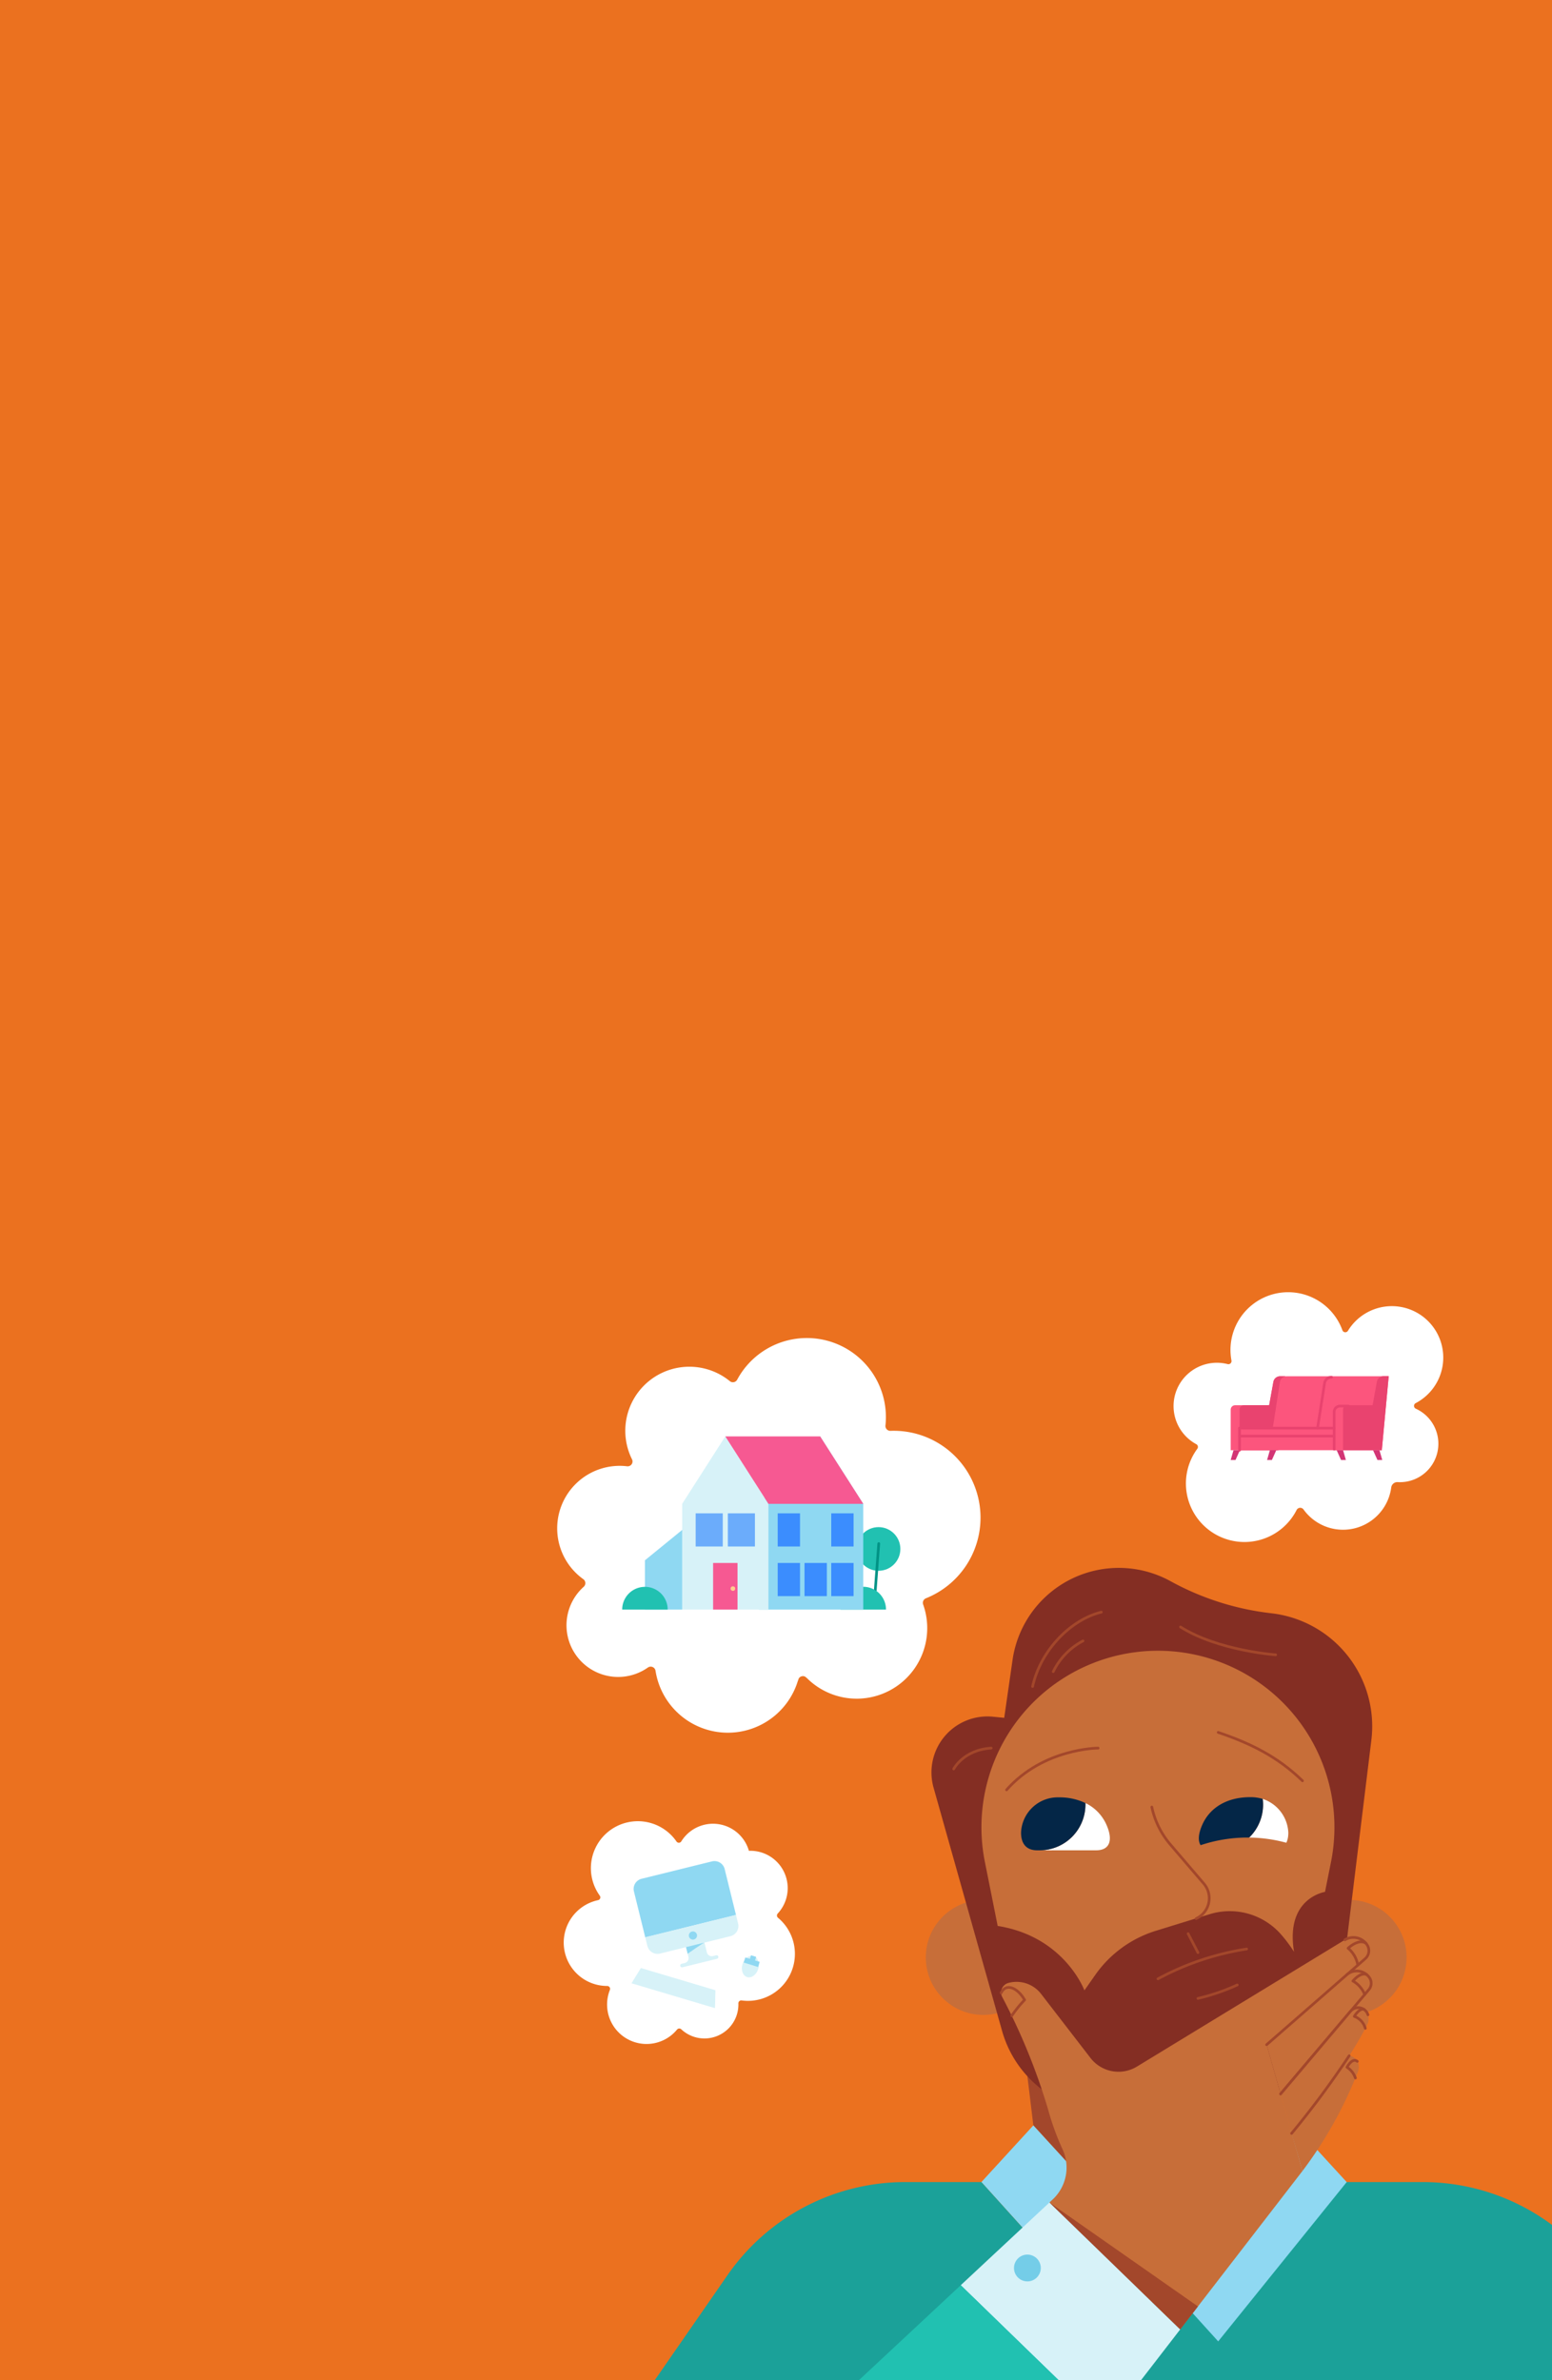 <svg xmlns="http://www.w3.org/2000/svg" viewBox="0 0 289.535 443.959"><title>how-much-homeowners-tile</title><rect width="289.535" height="443.959" style="fill:#eb711f"/><path d="M182.922,283.07a16.201,16.201,0,0,0-16.201-16.201q-.292,0-.582.01a.909.909,0,0,1-.953-.992,14.566,14.566,0,0,0,.085-1.568,14.752,14.752,0,0,0-27.751-6.974.903.903,0,0,1-1.368.264,11.947,11.947,0,0,0-18.246,14.583.904.904,0,0,1-.914,1.299,11.658,11.658,0,0,0-8.171,21.056.91.91,0,0,1,.067,1.424,9.637,9.637,0,0,0,11.97,15.063.912.912,0,0,1,1.435.601,13.657,13.657,0,0,0,26.997-.07A13.158,13.158,0,0,0,172.22,299.271a.912.912,0,0,1,.518-1.159A16.202,16.202,0,0,0,182.922,283.07Z" style="fill:#fff"/><path d="M150.485,312.952a.914.914,0,0,0-1.592.419c-.227.705-1.025-3.258-1.025-3.258l1.95-.321Z" style="fill:#fff"/><path d="M264.102,261.712a9.592,9.592,0,1,0-12.633-13.497.579.579,0,0,1-1.035-.1,10.763,10.763,0,0,0-20.697,5.651.581.581,0,0,1-.724.665,8.08,8.08,0,0,0-5.844,14.935.582.582,0,0,1,.196.859,10.918,10.918,0,1,0,18.525,11.421.76.76,0,0,1,1.294-.096,9.072,9.072,0,0,0,16.357-4.095,1.151,1.151,0,0,1,1.203-1.012,7.175,7.175,0,0,0,3.383-13.696.579.579,0,0,1-.024-1.035Z" style="fill:#fff"/><path d="M145.141,357.698a.543.543,0,0,1-.071-.765l.023-.026a6.966,6.966,0,0,0-5.11-11.701c-.09,0-.179.003-.269.007a6.965,6.965,0,0,0-12.61-1.766.538.538,0,0,1-.901.028,8.759,8.759,0,0,0-14.419,9.949q.053.077.108.153a.536.536,0,0,1-.322.839,8.091,8.091,0,0,0,1.689,16.004h.009a.539.539,0,0,1,.51.737,7.361,7.361,0,0,0,12.523,7.4.544.544,0,0,1,.765-.078c.011.009.021.018.031.027a6.332,6.332,0,0,0,10.655-4.629q0-.105-.004-.209a.538.538,0,0,1,.617-.546,8.767,8.767,0,0,0,6.774-15.425Z" style="fill:#fff"/><path d="M135.191,348.616a1.955,1.955,0,0,0-2.367-1.43h0l-13.13,3.24a1.955,1.955,0,0,0-1.43,2.367l2.112,8.557,16.927-4.178Z" style="fill:#8fd8f2"/><path d="M123.137,364.375l13.13-3.24a1.955,1.955,0,0,0,1.43-2.367h0l-.393-1.594-16.927,4.178.394,1.594A1.955,1.955,0,0,0,123.137,364.375Z" style="fill:#d7f2f8"/><circle cx="129.271" cy="361.008" r="0.764" style="fill:#8fd8f2"/><path d="M131.872,364.159l-.679-2.753-3.437.848.679,2.753a.936.936,0,0,1-.684,1.133h0l-.597.147a.335.335,0,0,0-.245.406h0a.335.335,0,0,0,.406.245l1.505-.371,3.437-.848,1.505-.371a.335.335,0,0,0,.245-.406h0a.335.335,0,0,0-.406-.245l-.597.147a.936.936,0,0,1-1.133-.684Z" style="fill:#d7f2f8"/><path d="M131.42,362.33c-.211.021-3.133,2.08-3.133,2.08l-.304-1.232Z" style="fill:#8fd8f2"/><polygon points="133.383 374.558 117.81 369.919 119.562 367.074 133.473 371.219 133.383 374.558" style="fill:#d7f2f8"/><ellipse cx="139.984" cy="366.803" rx="2.047" ry="1.534" transform="translate(-251.804 392.145) rotate(-72.812)" style="fill:#d7f2f8"/><line x1="138.895" y1="365.577" x2="141.575" y2="366.406" style="fill:none;stroke:#8fd8f2;stroke-miterlimit:10"/><line x1="140.235" y1="365.991" x2="140.589" y2="364.848" style="fill:none;stroke:#8fd8f2;stroke-miterlimit:10"/><circle cx="163.896" cy="288.909" r="4.07" style="fill:#21c1b1"/><line x1="163.937" y1="287.909" x2="163.096" y2="299.219" style="fill:none;stroke:#009385;stroke-linecap:round;stroke-linejoin:round;stroke-width:0.5px"/><path d="M165.288,300.219h-8.486a4.243,4.243,0,0,1,8.486-.023Z" style="fill:#21c1b1"/><polygon points="161.045 280.491 153.001 267.914 141.569 280.491 141.569 300.219 161.045 300.219 161.045 280.491" style="fill:#8fd8f2"/><polygon points="143.354 280.491 135.31 267.914 127.266 280.491 127.266 300.219 143.354 300.219 143.354 280.491" style="fill:#d7f2f8"/><polygon points="135.31 267.914 153.001 267.914 161.045 280.491 143.354 280.491 135.31 267.914" style="fill:#f65992"/><rect x="133.033" y="291.525" width="4.555" height="8.694" style="fill:#f65992"/><rect x="135.784" y="282.267" width="5.054" height="6.182" style="fill:#6bacfb"/><rect x="155.074" y="291.525" width="4.165" height="6.182" style="fill:#3b8dfe"/><rect x="150.088" y="291.525" width="4.165" height="6.182" style="fill:#3b8dfe"/><rect x="145.085" y="291.525" width="4.165" height="6.182" style="fill:#3b8dfe"/><rect x="155.074" y="282.267" width="4.165" height="6.182" style="fill:#3b8dfe"/><rect x="145.085" y="282.267" width="4.165" height="6.182" style="fill:#3b8dfe"/><rect x="129.782" y="282.267" width="5.054" height="6.182" style="fill:#6bacfb"/><circle cx="136.726" cy="296.301" r="0.429" style="fill:#ffcc8f"/><polygon points="120.317 291.025 127.266 285.358 127.266 300.219 120.317 300.219 120.317 291.025" style="fill:#8fd8f2"/><path d="M124.56,300.219h-8.486a4.243,4.243,0,1,1,8.486,0Z" style="fill:#21c1b1"/><path d="M229.594,270.492h8.889l1.287-13.793h-.958a1.275,1.275,0,0,0-1.255,1.048l-.791,4.358h-6.35a.823.823,0,0,0-.823.823Z" style="fill:#fc557d"/><path d="M239.77,256.699h-.958a1.275,1.275,0,0,0-1.255,1.048l-.791,4.358h-4.697a.823.823,0,0,0-.823.823v7.564h7.236Z" style="fill:#e9436f"/><path d="M240.055,256.699h19.017l-3.08,9.68H237.443L238.77,257.8a1.3,1.3,0,0,1,1.285-1.101Z" style="fill:#fc557d"/><rect x="231.246" y="266.379" width="19.302" height="4.113" style="fill:#fc557d"/><path d="M248.896,270.492h8.889l1.287-13.793h-.958a1.275,1.275,0,0,0-1.255,1.048l-.791,4.358h-6.349a.823.823,0,0,0-.823.823Z" style="fill:#fc557d"/><path d="M259.072,256.699h-.958a1.275,1.275,0,0,0-1.255,1.048l-.791,4.358h-4.697a.823.823,0,0,0-.823.823v7.564h7.236Z" style="fill:#e9436f"/><path d="M248.407,256.879h0a1.306,1.306,0,0,0-1.298,1.093l-1.314,8.406" style="fill:none;stroke:#e9436f;stroke-linecap:round;stroke-linejoin:round;stroke-width:0.5px"/><line x1="248.896" y1="266.379" x2="231.246" y2="266.379" style="fill:none;stroke:#e9436f;stroke-linecap:round;stroke-linejoin:round;stroke-width:0.5px"/><line x1="231.246" y1="267.856" x2="248.896" y2="267.856" style="fill:none;stroke:#e9436f;stroke-linecap:round;stroke-linejoin:round;stroke-width:0.5px"/><path d="M248.896,270.291v-6.954a1.089,1.089,0,0,1,1.102-1.076h1.55" style="fill:none;stroke:#e9436f;stroke-linecap:round;stroke-linejoin:round;stroke-width:0.5px"/><polygon points="250.559 270.492 251.081 272.316 250.183 272.316 249.363 270.492 250.559 270.492" style="fill:#d33575"/><polygon points="257.347 270.492 257.868 272.316 256.971 272.316 256.15 270.492 257.347 270.492" style="fill:#d33575"/><polygon points="236.903 270.492 236.381 272.316 237.279 272.316 238.099 270.492 236.903 270.492" style="fill:#d33575"/><polygon points="230.116 270.492 229.594 272.316 230.491 272.316 231.312 270.492 230.116 270.492" style="fill:#d33575"/><line x1="231.246" y1="266.379" x2="231.246" y2="270.492" style="fill:none;stroke:#e9436f;stroke-linecap:round;stroke-linejoin:round;stroke-width:0.5px"/><path d="M289.535,443.959v-28.97a40.328,40.328,0,0,0-24.092-7.99h-14.21l-80.541,36.96Z" style="fill:#1ba199"/><polygon points="191.145 382.967 192.777 396.425 218.295 424.302 219.78 383.928 191.145 382.967" style="fill:#a3472b"/><polygon points="192.777 396.425 183.083 406.999 209.905 436.712 218.295 424.302 192.777 396.425" style="fill:#8fd8f2"/><polygon points="241.539 396.425 251.233 406.999 227.263 436.712 216.021 424.302 241.539 396.425" style="fill:#8fd8f2"/><path d="M168.873,406.999a40.335,40.335,0,0,0-33.151,17.359l-13.585,19.601h77.76l10.009-7.247-26.823-29.713Z" style="fill:#1ba199"/><circle cx="183.439" cy="365.094" r="10.727" style="fill:#c76e39"/><circle cx="251.679" cy="365.094" r="10.727" style="fill:#c76e39"/><path d="M187.343,320.405l-2.114-.207a10.443,10.443,0,0,0-11.069,13.224l12.782,45.379a20.831,20.831,0,0,0,10.787,13.01l6.234,3.095a31.298,31.298,0,0,0,18.854,2.874h0a31.297,31.297,0,0,0,16.351-7.961l4.684-4.345a19.053,19.053,0,0,0,5.954-11.653l6.03-49.255a21.219,21.219,0,0,0-18.483-23.64q-.087-.011-.175-.021h0a51.051,51.051,0,0,1-18.812-5.986h0a20.026,20.026,0,0,0-29.47,14.699Z" style="fill:#842e23"/><path d="M186.123,359.224l-2.389-11.941a32.927,32.927,0,0,1,32.287-39.387h0a32.927,32.927,0,0,1,32.287,39.387l-1.119,5.593s-7.456,1.103-5.776,11.183a26.392,26.392,0,0,0-2.404-3.224,12.715,12.715,0,0,0-13.375-3.79L215.63,360.131a21.568,21.568,0,0,0-11.305,8.233l-2.019,2.882S198.594,361.203,186.123,359.224Z" style="fill:#c76e39"/><path d="M214.878,337.052h0a15.847,15.847,0,0,0,3.452,6.976l6.252,7.308a4.183,4.183,0,0,1-1.431,6.519" style="fill:none;stroke:#a3472b;stroke-linecap:round;stroke-linejoin:round;stroke-width:0.5px"/><path d="M187.78,333.842c6.883-7.786,17.079-7.786,17.079-7.786" style="fill:none;stroke:#a3472b;stroke-linecap:round;stroke-linejoin:round;stroke-width:0.5px"/><path d="M242.986,332.155c-4.655-4.516-9.632-6.958-15.722-9.031" style="fill:none;stroke:#a3472b;stroke-linecap:round;stroke-linejoin:round;stroke-width:0.5px"/><path d="M216.021,369.092a51.337,51.337,0,0,1,16.544-5.565" style="fill:none;stroke:#a3472b;stroke-linecap:round;stroke-linejoin:round;stroke-width:0.5px"/><line x1="223.484" y1="364.195" x2="221.646" y2="360.665" style="fill:none;stroke:#a3472b;stroke-linecap:round;stroke-linejoin:round;stroke-width:0.5px"/><path d="M223.484,372.742a38.862,38.862,0,0,0,7.334-2.51" style="fill:none;stroke:#a3472b;stroke-linecap:round;stroke-linejoin:round;stroke-width:0.5px"/><path d="M192.632,314.566c1.568-6.996,7.325-12.545,12.83-13.872" style="fill:none;stroke:#a3472b;stroke-linecap:round;stroke-linejoin:round;stroke-width:0.5px"/><path d="M220.233,303.468c7.03,4.428,17.755,5.187,17.755,5.187" style="fill:none;stroke:#a3472b;stroke-linecap:round;stroke-linejoin:round;stroke-width:0.5px"/><path d="M196.49,311.791a12.793,12.793,0,0,1,5.551-5.73" style="fill:none;stroke:#a3472b;stroke-linecap:round;stroke-linejoin:round;stroke-width:0.5px"/><path d="M184.912,326.056c-5.187.332-6.996,3.893-6.996,3.893" style="fill:none;stroke:#a3472b;stroke-linecap:round;stroke-linejoin:round;stroke-width:0.5px"/><path d="M235.567,335.534a8.533,8.533,0,0,1-8.304,9.616l10.073.004c1.838.001,3.008-1.057,3.009-3.312A6.95,6.95,0,0,0,235.567,335.534Z" style="fill:#fff"/><path d="M202.49,336.303c.003.088.007.176.007.265a8.548,8.548,0,0,1-8.544,8.549l10.543-.002c2.57,0,3.224-1.927,1.86-4.892A8.121,8.121,0,0,0,202.49,336.303Z" style="fill:#fff"/><path d="M202.497,336.568c0-.089-.004-.177-.007-.265a11.215,11.215,0,0,0-4.965-1.063,6.852,6.852,0,0,0-7.042,6.589c.001,2.238,1.161,3.288,2.985,3.288h.484A8.548,8.548,0,0,0,202.497,336.568Z" style="fill:#042647"/><path d="M235.636,336.606a8.63,8.63,0,0,0-.069-1.072,7.766,7.766,0,0,0-2.316-.332c-4.681.009-7.602,2.203-8.898,5.018-1.375,2.986-.716,4.928,1.873,4.929l1.036,0A8.547,8.547,0,0,0,235.636,336.606Z" style="fill:#042647"/><path d="M223.003,344.51a27.569,27.569,0,0,1,17.342-.698c5.267,1.608-8.616,4.329-8.616,4.329Z" style="fill:#c76e39"/><path d="M255.042,362.752a3.068,3.068,0,0,0-4.157-.93l-38.783,23.634a6.603,6.603,0,0,1-8.664-1.605l-9.206-11.934a5.782,5.782,0,0,0-6.011-2.085l-.09.024a1.838,1.838,0,0,0-1.143,2.656,114.705,114.705,0,0,1,8.566,21.036,47.866,47.866,0,0,0,2.69,7.377,8.13,8.13,0,0,1-1.856,9.311l-.613.571,24.397,23.672,22.813-29.552-6.685-23.557,18.391-16.04A1.978,1.978,0,0,0,255.042,362.752Z" style="fill:#c76e39"/><path d="M250.884,361.822a3.068,3.068,0,0,1,4.157.929,1.978,1.978,0,0,1-.35,2.58l-3.436,2.997" style="fill:none;stroke:#a3472b;stroke-linecap:round;stroke-linejoin:round;stroke-width:0.5px"/><path d="M238.908,390.559,255.37,371.1a1.836,1.836,0,0,0,.126-2.204h0a2.848,2.848,0,0,0-4.241-.567l-14.955,13.043Z" style="fill:#c76e39"/><path d="M238.908,390.559,255.37,371.1a1.836,1.836,0,0,0,.126-2.204h0a2.848,2.848,0,0,0-4.241-.567l-14.955,13.043" style="fill:none;stroke:#a3472b;stroke-linecap:round;stroke-linejoin:round;stroke-width:0.5px"/><path d="M240.952,397.927s10.124-12.114,14.141-20.375a2.3,2.3,0,0,0,.111-1.751l-.034-.097a1.889,1.889,0,0,0-3.22-.563l-13.043,15.417Z" style="fill:#c76e39"/><path d="M242.985,404.929a77.541,77.541,0,0,0,10.358-18.563A2.242,2.242,0,0,0,252.95,384.1h0a1.945,1.945,0,0,0-3.104.205l-8.894,13.622Z" style="fill:#c76e39"/><path d="M255.204,375.802l-.034-.097a1.889,1.889,0,0,0-3.22-.563l-13.043,15.417" style="fill:none;stroke:#a3472b;stroke-linecap:round;stroke-linejoin:round;stroke-width:0.5px"/><path d="M240.952,397.927a171.539,171.539,0,0,0,10.748-14.49" style="fill:none;stroke:#a3472b;stroke-linecap:round;stroke-linejoin:round;stroke-width:0.5px"/><path d="M254.813,362.449c-1.385-.925-3.317.936-3.317.936a5.232,5.232,0,0,1,1.81,3.155" style="fill:none;stroke:#a3472b;stroke-linecap:round;stroke-linejoin:round;stroke-width:0.5px"/><path d="M254.998,368.329c-1.144-.607-2.603,1.164-2.603,1.164a5.032,5.032,0,0,1,2.196,2.528" style="fill:none;stroke:#a3472b;stroke-linecap:round;stroke-linejoin:round;stroke-width:0.5px"/><path d="M254.486,374.808c-.89-.326-1.833,1.287-1.833,1.287a3.269,3.269,0,0,1,2.053,2.23" style="fill:none;stroke:#a3472b;stroke-linecap:round;stroke-linejoin:round;stroke-width:0.5px"/><path d="M253.213,384.487c-.959-.783-1.918,1.097-1.918,1.097a3.793,3.793,0,0,1,1.563,2.007" style="fill:none;stroke:#a3472b;stroke-linecap:round;stroke-linejoin:round;stroke-width:0.5px"/><polygon points="179.231 426.235 197.497 443.959 212.856 443.959 220.173 434.481 195.776 410.808 179.231 426.235" style="fill:#d7f2f8"/><path d="M186.766,371.716c.892-1.862,3.035-1.03,4.379,1.305a22.627,22.627,0,0,0-2.395,2.955" style="fill:none;stroke:#a3472b;stroke-linecap:round;stroke-linejoin:round;stroke-width:0.5px"/><polygon points="195.776 410.808 223.485 430.191 220.173 434.481 195.776 410.808" style="fill:#a3472b"/><polygon points="179.231 426.235 160.224 443.959 197.497 443.959 179.231 426.235" style="fill:#21c1b1"/><circle cx="191.665" cy="423.023" r="2.5" style="fill:#74cde8"/></svg>